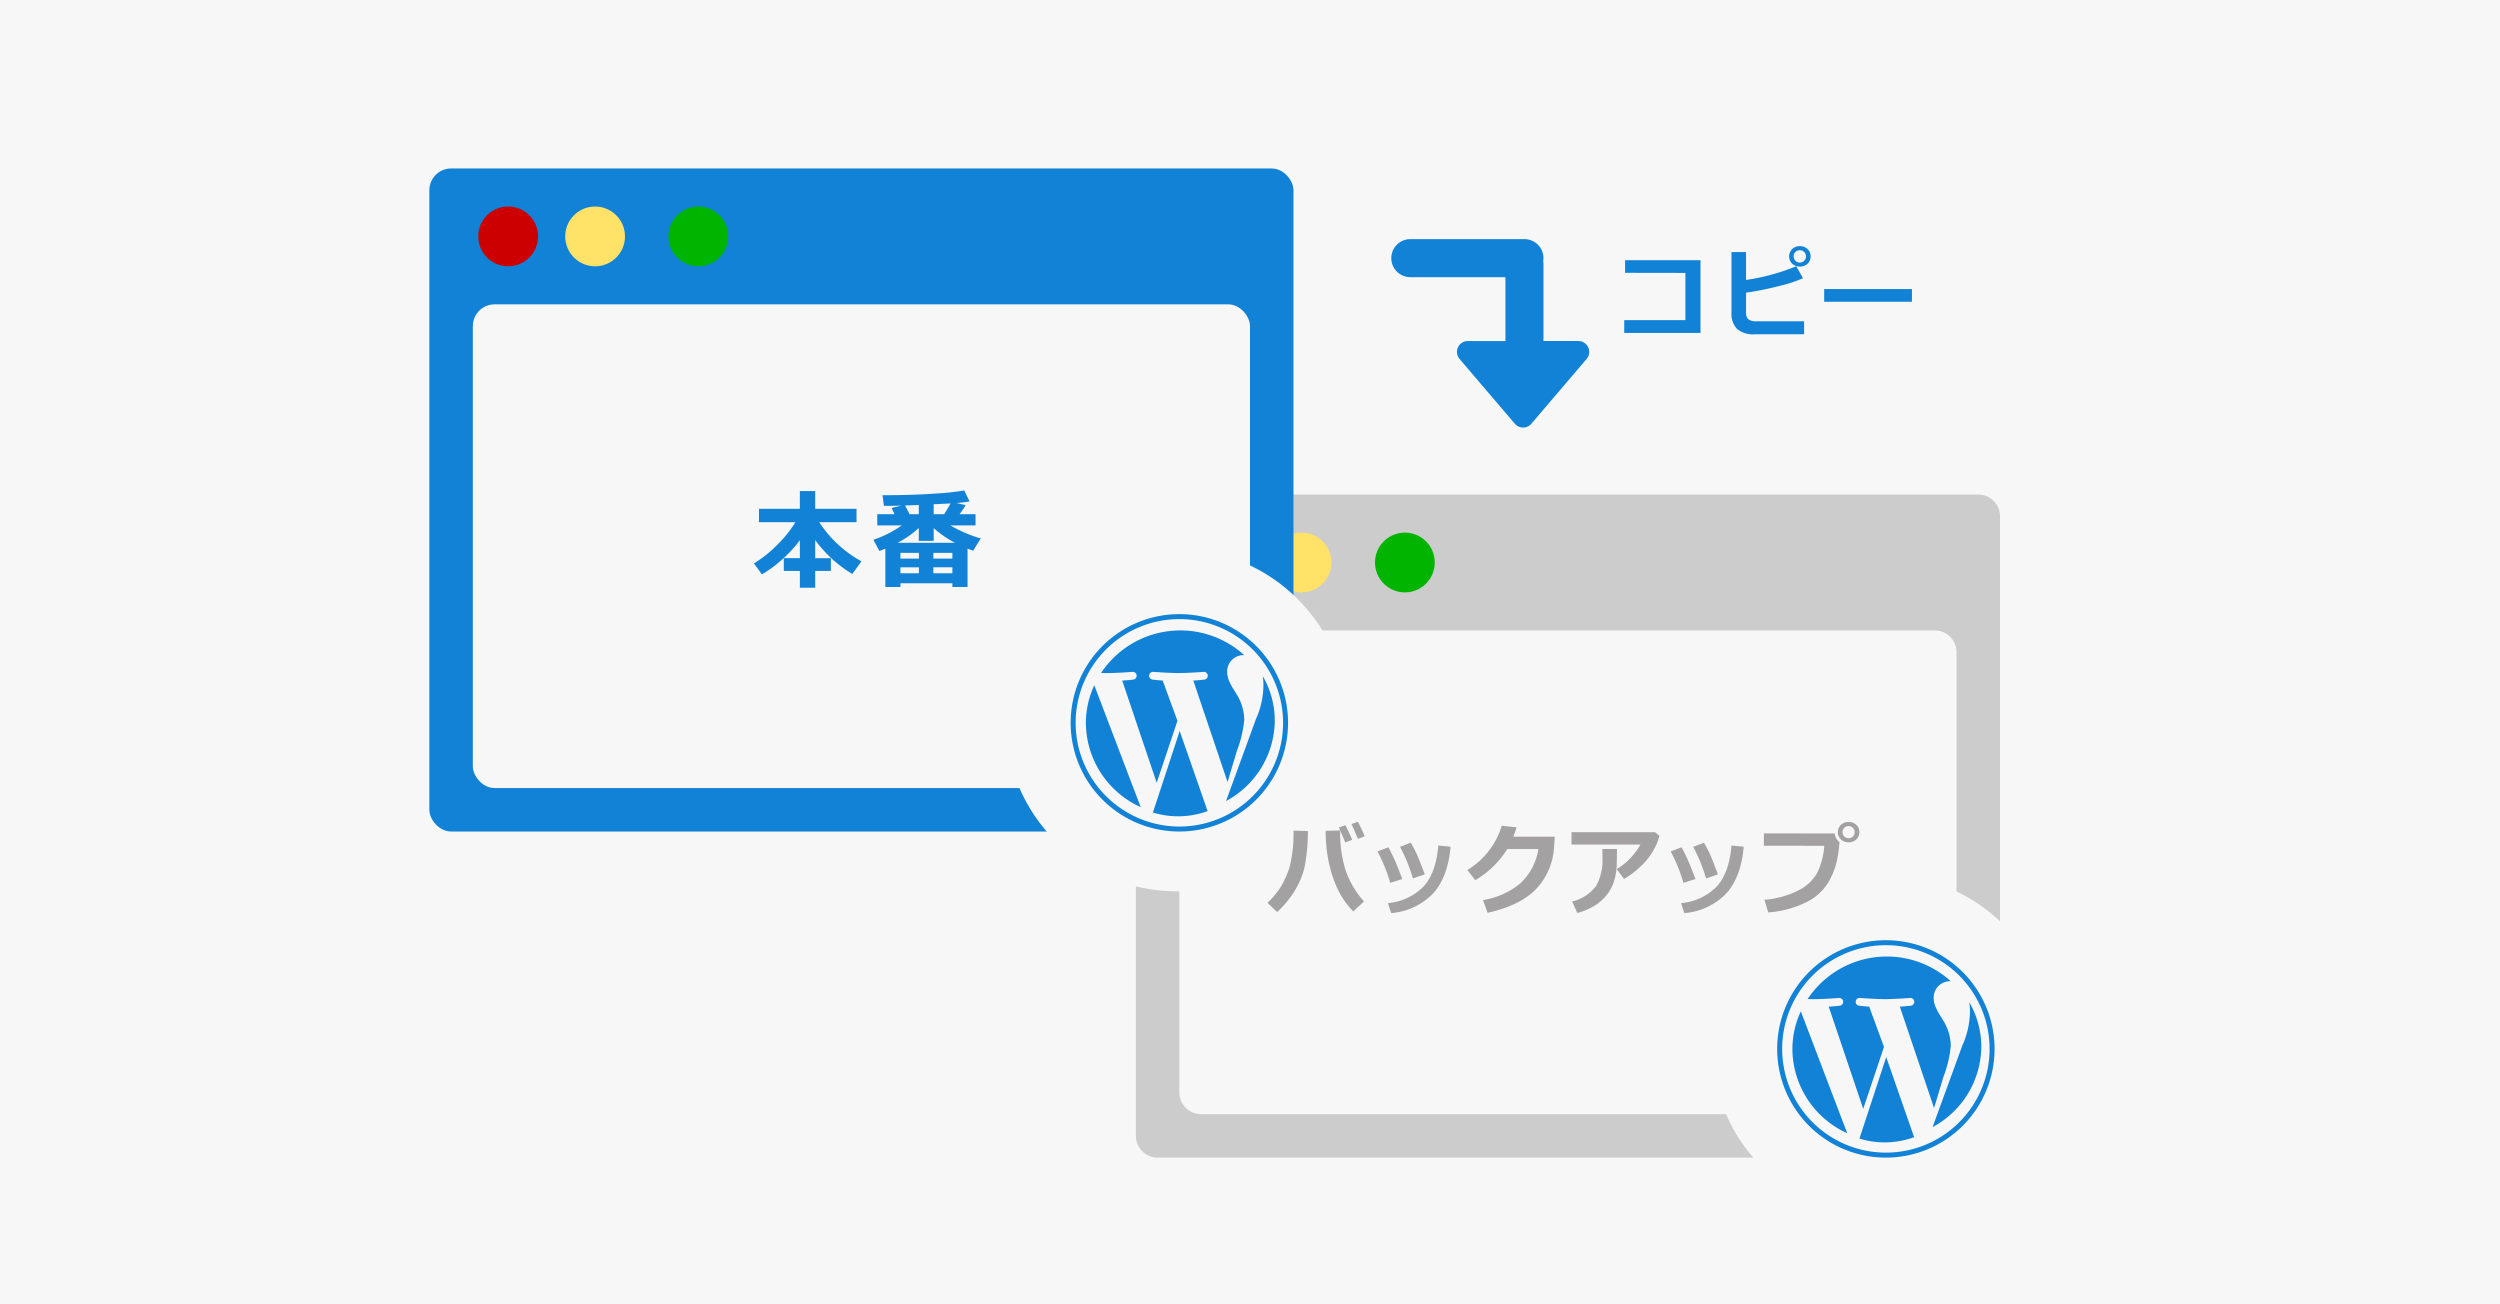 <svg id="レイヤー_1" data-name="レイヤー 1" xmlns="http://www.w3.org/2000/svg" viewBox="0 0 460 240"><defs><style>.cls-1{fill:#f7f7f7;}.cls-2{fill:#ccc;}.cls-3{fill:#c00;}.cls-4{fill:#ffe267;}.cls-5{fill:#00b400;}.cls-6,.cls-7{fill:#1282d6;}.cls-6{fill-rule:evenodd;}.cls-8{isolation:isolate;}.cls-9{fill:none;}.cls-10{fill:#a3a1a1;}</style></defs><g id="長方形_1789" data-name="長方形 1789"><rect class="cls-1" width="460" height="240"/></g><path class="cls-2" d="M221,205a4,4,0,0,1-4-4V120a4,4,0,0,1,4-4H356a4,4,0,0,1,4,4v44.035a31.529,31.529,0,0,1,8,5.473V95a4,4,0,0,0-4-4H213a4,4,0,0,0-4,4V209a4,4,0,0,0,4,4H322.605a31.5,31.5,0,0,1-5.022-8Z"/><circle class="cls-3" cx="223.5" cy="103.5" r="5.5"/><circle class="cls-4" cx="239.5" cy="103.5" r="5.5"/><circle class="cls-5" cx="258.5" cy="103.5" r="5.5"/><path class="cls-6" d="M329.8,193.073a16.473,16.473,0,0,1,1.551-6.983l8.54,22.425A17.115,17.115,0,0,1,329.8,193.073m29.148-.586a9.123,9.123,0,0,0-1.438-4.789c-.884-1.431-1.713-2.642-1.713-4.072a3.013,3.013,0,0,1,2.928-3.083c.078,0,.151.01.226.015a17.483,17.483,0,0,0-26.348,3.267c.409.013.794.022,1.122.022,1.824,0,4.648-.22,4.648-.22a.717.717,0,0,1,.111,1.43s-.945.111-2,.167l6.351,18.807,3.817-11.4-2.718-7.411c-.939-.056-1.829-.167-1.829-.167a.717.717,0,1,1,.11-1.43h0s2.881.22,4.594.22c1.823,0,4.648-.22,4.648-.22a.717.717,0,0,1,.111,1.43h0s-.947.111-2,.167l6.3,18.664,1.741-5.786a20.98,20.98,0,0,0,1.326-5.614M347.064,194.5l-4.927,15a15.718,15.718,0,0,0,10.091-.273,1.706,1.706,0,0,1-.117-.239Zm15.287-10.091a12.478,12.478,0,0,1,.121,1.759,15.435,15.435,0,0,1-1.372,6.125l-5.509,15.1a16.954,16.954,0,0,0,8.97-14.782,16.326,16.326,0,0,0-2.21-8.2M347,173a20,20,0,1,1-20,20,20,20,0,0,1,20-20m0,39.083A19.083,19.083,0,1,0,327.918,193h0A19.1,19.1,0,0,0,347,212.083"/><g id="長方形_1823-2" data-name="長方形 1823-2"><rect class="cls-7" x="79" y="31" width="159" height="122" rx="4"/></g><g id="長方形_1824-2" data-name="長方形 1824-2"><rect class="cls-1" x="87" y="56" width="143" height="89" rx="4"/></g><g id="本番" class="cls-8"><g class="cls-8"><path class="cls-7" d="M147.174,99.4a23.07,23.07,0,0,1-3.271,3.55,22.17,22.17,0,0,1-3.7,2.729l-1.485-2a22.672,22.672,0,0,0,4.409-3.55,21.274,21.274,0,0,0,3.228-4.048h-6.7V93.621h7.519V90.359H150v3.262h7.6v2.461h-6.865a21.858,21.858,0,0,0,7.773,7.2l-1.679,2.324A22.948,22.948,0,0,1,150,99.373v3.33h2.881v2.344H150v3.095h-2.822v-3.095h-2.959V102.7h2.959Z"/><path class="cls-7" d="M175.239,107.322h-9.561v.684h-2.773v-7.061q-.606.254-1.1.44l-1.1-2.061a20.621,20.621,0,0,0,5.234-2.656H161.42V94.607h3.174l-.537-1.142,1.777-.43q-1.776.048-3.193.049l-.264-1.963q5.625,0,9.868-.317a42.649,42.649,0,0,0,5.171-.562l.987,2.022q-.987.176-2.393.292l1.67.391a18.245,18.245,0,0,1-1.113,1.66H179.5v2.061h-4.648a25.383,25.383,0,0,0,5.6,2.412l-1.387,2.246q-.5-.165-1.035-.381v7.061h-2.783Zm-10.088-7.441h10.576a19.611,19.611,0,0,1-3.926-2.7v2.334h-2.744V97.156A18.468,18.468,0,0,1,165.151,99.881Zm3.926,1.845h-3.4v1.055h3.4Zm-3.4,3.76h3.4v-1.1h-3.4Zm.84-12.471q.3.5.84,1.592h1.7V92.918Zm8.721,9.766v-1.055h-3.5v1.055Zm-3.5,2.7h3.5v-1.1h-3.5Zm.058-12.7v1.826h1.934q.684-1.083,1.172-1.972Z"/></g></g><g id="楕円形_41-2" data-name="楕円形 41-2"><circle class="cls-3" cx="93.5" cy="43.5" r="5.5"/></g><g id="楕円形_42-2" data-name="楕円形 42-2"><circle class="cls-4" cx="109.5" cy="43.5" r="5.5"/></g><g id="楕円形_43-2" data-name="楕円形 43-2"><circle class="cls-5" cx="128.5" cy="43.5" r="5.5"/></g><g id="楕円形_58-2" data-name="楕円形 58-2"><circle class="cls-1" cx="216.5" cy="132.5" r="31.5"/></g><g id="パス_2896-2" data-name="パス 2896-2"><path class="cls-6" d="M199.8,133.073a16.473,16.473,0,0,1,1.551-6.983l8.54,22.425A17.115,17.115,0,0,1,199.8,133.073m29.148-.586a9.123,9.123,0,0,0-1.438-4.789c-.884-1.431-1.713-2.642-1.713-4.072a3.013,3.013,0,0,1,2.928-3.083c.078,0,.151.01.226.015a17.483,17.483,0,0,0-26.348,3.267c.409.013.794.022,1.122.022,1.824,0,4.648-.22,4.648-.22a.717.717,0,0,1,.111,1.43s-.945.111-2,.167l6.351,18.807,3.817-11.4-2.718-7.411c-.939-.056-1.829-.167-1.829-.167a.717.717,0,0,1,.11-1.43h0s2.881.22,4.594.22c1.823,0,4.648-.22,4.648-.22a.717.717,0,0,1,.111,1.43h0s-.947.111-2,.167l6.3,18.664,1.741-5.786a20.98,20.98,0,0,0,1.326-5.614M217.064,134.5l-4.927,15a15.718,15.718,0,0,0,10.091-.273,1.706,1.706,0,0,1-.117-.239Zm15.287-10.091a12.478,12.478,0,0,1,.121,1.759,15.435,15.435,0,0,1-1.372,6.125l-5.509,15.1a16.954,16.954,0,0,0,8.97-14.782,16.326,16.326,0,0,0-2.21-8.2M217,113a20,20,0,1,1-20,20,20,20,0,0,1,20-20m0,39.083A19.083,19.083,0,1,0,197.918,133h0A19.1,19.1,0,0,0,217,152.083"/></g><path class="cls-9" d="M331.179,46.058a1.1,1.1,0,0,0-1.117,1.117,1.122,1.122,0,1,0,1.117-1.117Z"/><path class="cls-7" d="M290.415,62.75h-6.44c.006-.084.025-.164.025-.25v-14a3.588,3.588,0,0,0-.05-.5,3.588,3.588,0,0,0,.05-.5,3.5,3.5,0,0,0-3.5-3.5h-21a3.5,3.5,0,0,0,0,7H277V62.5c0,.086.019.166.025.25h-6.94a2,2,0,0,0-1.522,3.3l10.166,11.916a1.957,1.957,0,0,0,.223.223,2,2,0,0,0,2.82-.223L291.937,66.05a2,2,0,0,0-1.522-3.3Z"/><polygon class="cls-7" points="299.012 50.198 310.112 50.216 310.112 58.899 298.862 58.899 298.862 61.255 312.89 61.255 312.89 47.878 299.012 47.878 299.012 50.198"/><path class="cls-7" d="M331.179,45.294a1.98,1.98,0,0,0-1.415.532,1.9,1.9,0,0,0,0,2.7,2.145,2.145,0,0,0,2.83,0,1.9,1.9,0,0,0,0-2.7A1.981,1.981,0,0,0,331.179,45.294Zm.8,2.672a1.138,1.138,0,1,1,.32-.791A1.092,1.092,0,0,1,331.975,47.966Z"/><path class="cls-7" d="M321.646,58.7a1.818,1.818,0,0,1-.373-1.261V53.846a54.84,54.84,0,0,0,6.061-1.213,24.184,24.184,0,0,0,4.416-1.442l-1.239-2.2a39.491,39.491,0,0,1-9.238,2.522V46.384h-2.68V57.493a4.064,4.064,0,0,0,1.014,3.028,4.559,4.559,0,0,0,3.266.989h9.079v-2.4h-8.719A2.2,2.2,0,0,1,321.646,58.7Z"/><rect class="cls-7" x="335.651" y="53.186" width="16.146" height="2.338"/><g class="cls-8"><path class="cls-10" d="M240.653,152.911a35.5,35.5,0,0,1-.575,6.464,14.509,14.509,0,0,1-1.8,4.447A18.469,18.469,0,0,1,235,167.808l-1.784-1.687a14.78,14.78,0,0,0,2.513-3.045,17.372,17.372,0,0,0,1.547-3.512,25.317,25.317,0,0,0,.73-6.732Zm10.327,12.955L249,167.7a15.544,15.544,0,0,1-3.09-4.588,22.216,22.216,0,0,1-1.542-5.146,27.429,27.429,0,0,1-.448-4.5l.009-.6,2.654-.053v.29a23.559,23.559,0,0,0,.918,6.742A16.333,16.333,0,0,0,250.98,165.866ZM248.8,154.528l-1.284.484q-.36-.95-1.168-2.751l1.2-.431A29.141,29.141,0,0,1,248.8,154.528Zm2.311-.65-1.265.466q-.371-.933-1.169-2.716l1.169-.431Q250.567,152.577,251.112,153.878Z"/><path class="cls-10" d="M258.019,161.744l-2.214.7a29.987,29.987,0,0,0-2.338-5.774l2-.774q.508.959.988,1.974T258.019,161.744ZM266.9,155.8q-.483,5.528-3.15,8.534a12.059,12.059,0,0,1-7.774,3.674l-.6-1.837a10.428,10.428,0,0,0,6.662-3.16q2.207-2.526,2.61-7.44Zm-4.737,5.08-2.188.756a30.459,30.459,0,0,0-2.365-5.819l1.978-.773q.836,1.5,1.169,2.259T262.159,160.883Z"/><path class="cls-10" d="M286.083,153.948l-.123,1.679a12.274,12.274,0,0,1-3.322,7.967q-2.962,3.038-8.921,4.364l-.844-2.347a14.232,14.232,0,0,0,6.808-3.023,10.848,10.848,0,0,0,3.378-6.355h-5.73a16.984,16.984,0,0,1-5.88,5.713l-1.459-1.854a14.48,14.48,0,0,0,6.337-8.157l2.733.308q-.333,1-.615,1.705Z"/><path class="cls-10" d="M305.33,153.79a9.471,9.471,0,0,1-.919,2.343,11.809,11.809,0,0,1-2.434,3.181,15.472,15.472,0,0,1-3.151,2.412l-1.362-1.819a11.034,11.034,0,0,0,2.522-2.013,11.686,11.686,0,0,0,1.864-2.5H289.158v-2.267H304.53Zm-7.814,2.426v.43q0,1.8-.066,2.993a10.492,10.492,0,0,1-.482,2.531,7.809,7.809,0,0,1-1.328,2.5,8.5,8.5,0,0,1-2.263,1.991,12.329,12.329,0,0,1-3.155,1.331l-.95-2.127a7.6,7.6,0,0,0,4.421-2.874,9.576,9.576,0,0,0,1.16-5.089l-.017-1.687Z"/><path class="cls-10" d="M311.966,161.744l-2.215.7a29.987,29.987,0,0,0-2.338-5.774l2-.774q.51.959.988,1.974T311.966,161.744Zm8.877-5.941q-.485,5.528-3.151,8.534a12.059,12.059,0,0,1-7.774,3.674l-.6-1.837a10.425,10.425,0,0,0,6.662-3.16q2.206-2.526,2.611-7.44Zm-4.738,5.08-2.188.756a30.45,30.45,0,0,0-2.364-5.819l1.977-.773q.836,1.5,1.169,2.259T316.105,160.883Z"/><path class="cls-10" d="M338.464,154.941v.018a26.664,26.664,0,0,1-.334,2.693,13.619,13.619,0,0,1-1.578,4.461,9.714,9.714,0,0,1-3.973,3.788,19.121,19.121,0,0,1-7.22,1.987l-.7-2.33a16.9,16.9,0,0,0,6.17-1.683,8.086,8.086,0,0,0,3.516-3.235,13.129,13.129,0,0,0,1.318-5.013l-11.109-.018v-2.267l13.034.017A2.231,2.231,0,0,0,338.464,154.941Zm3.656-1.828a1.778,1.778,0,0,1-.562,1.35,2.152,2.152,0,0,1-2.831,0,1.9,1.9,0,0,1,0-2.7,2.149,2.149,0,0,1,2.831,0A1.776,1.776,0,0,1,342.12,153.113Zm-1.182-.791a1.136,1.136,0,0,0-1.591,0,1.135,1.135,0,0,0,0,1.582,1.136,1.136,0,0,0,1.591,0,1.135,1.135,0,0,0,0-1.582Z"/></g></svg>